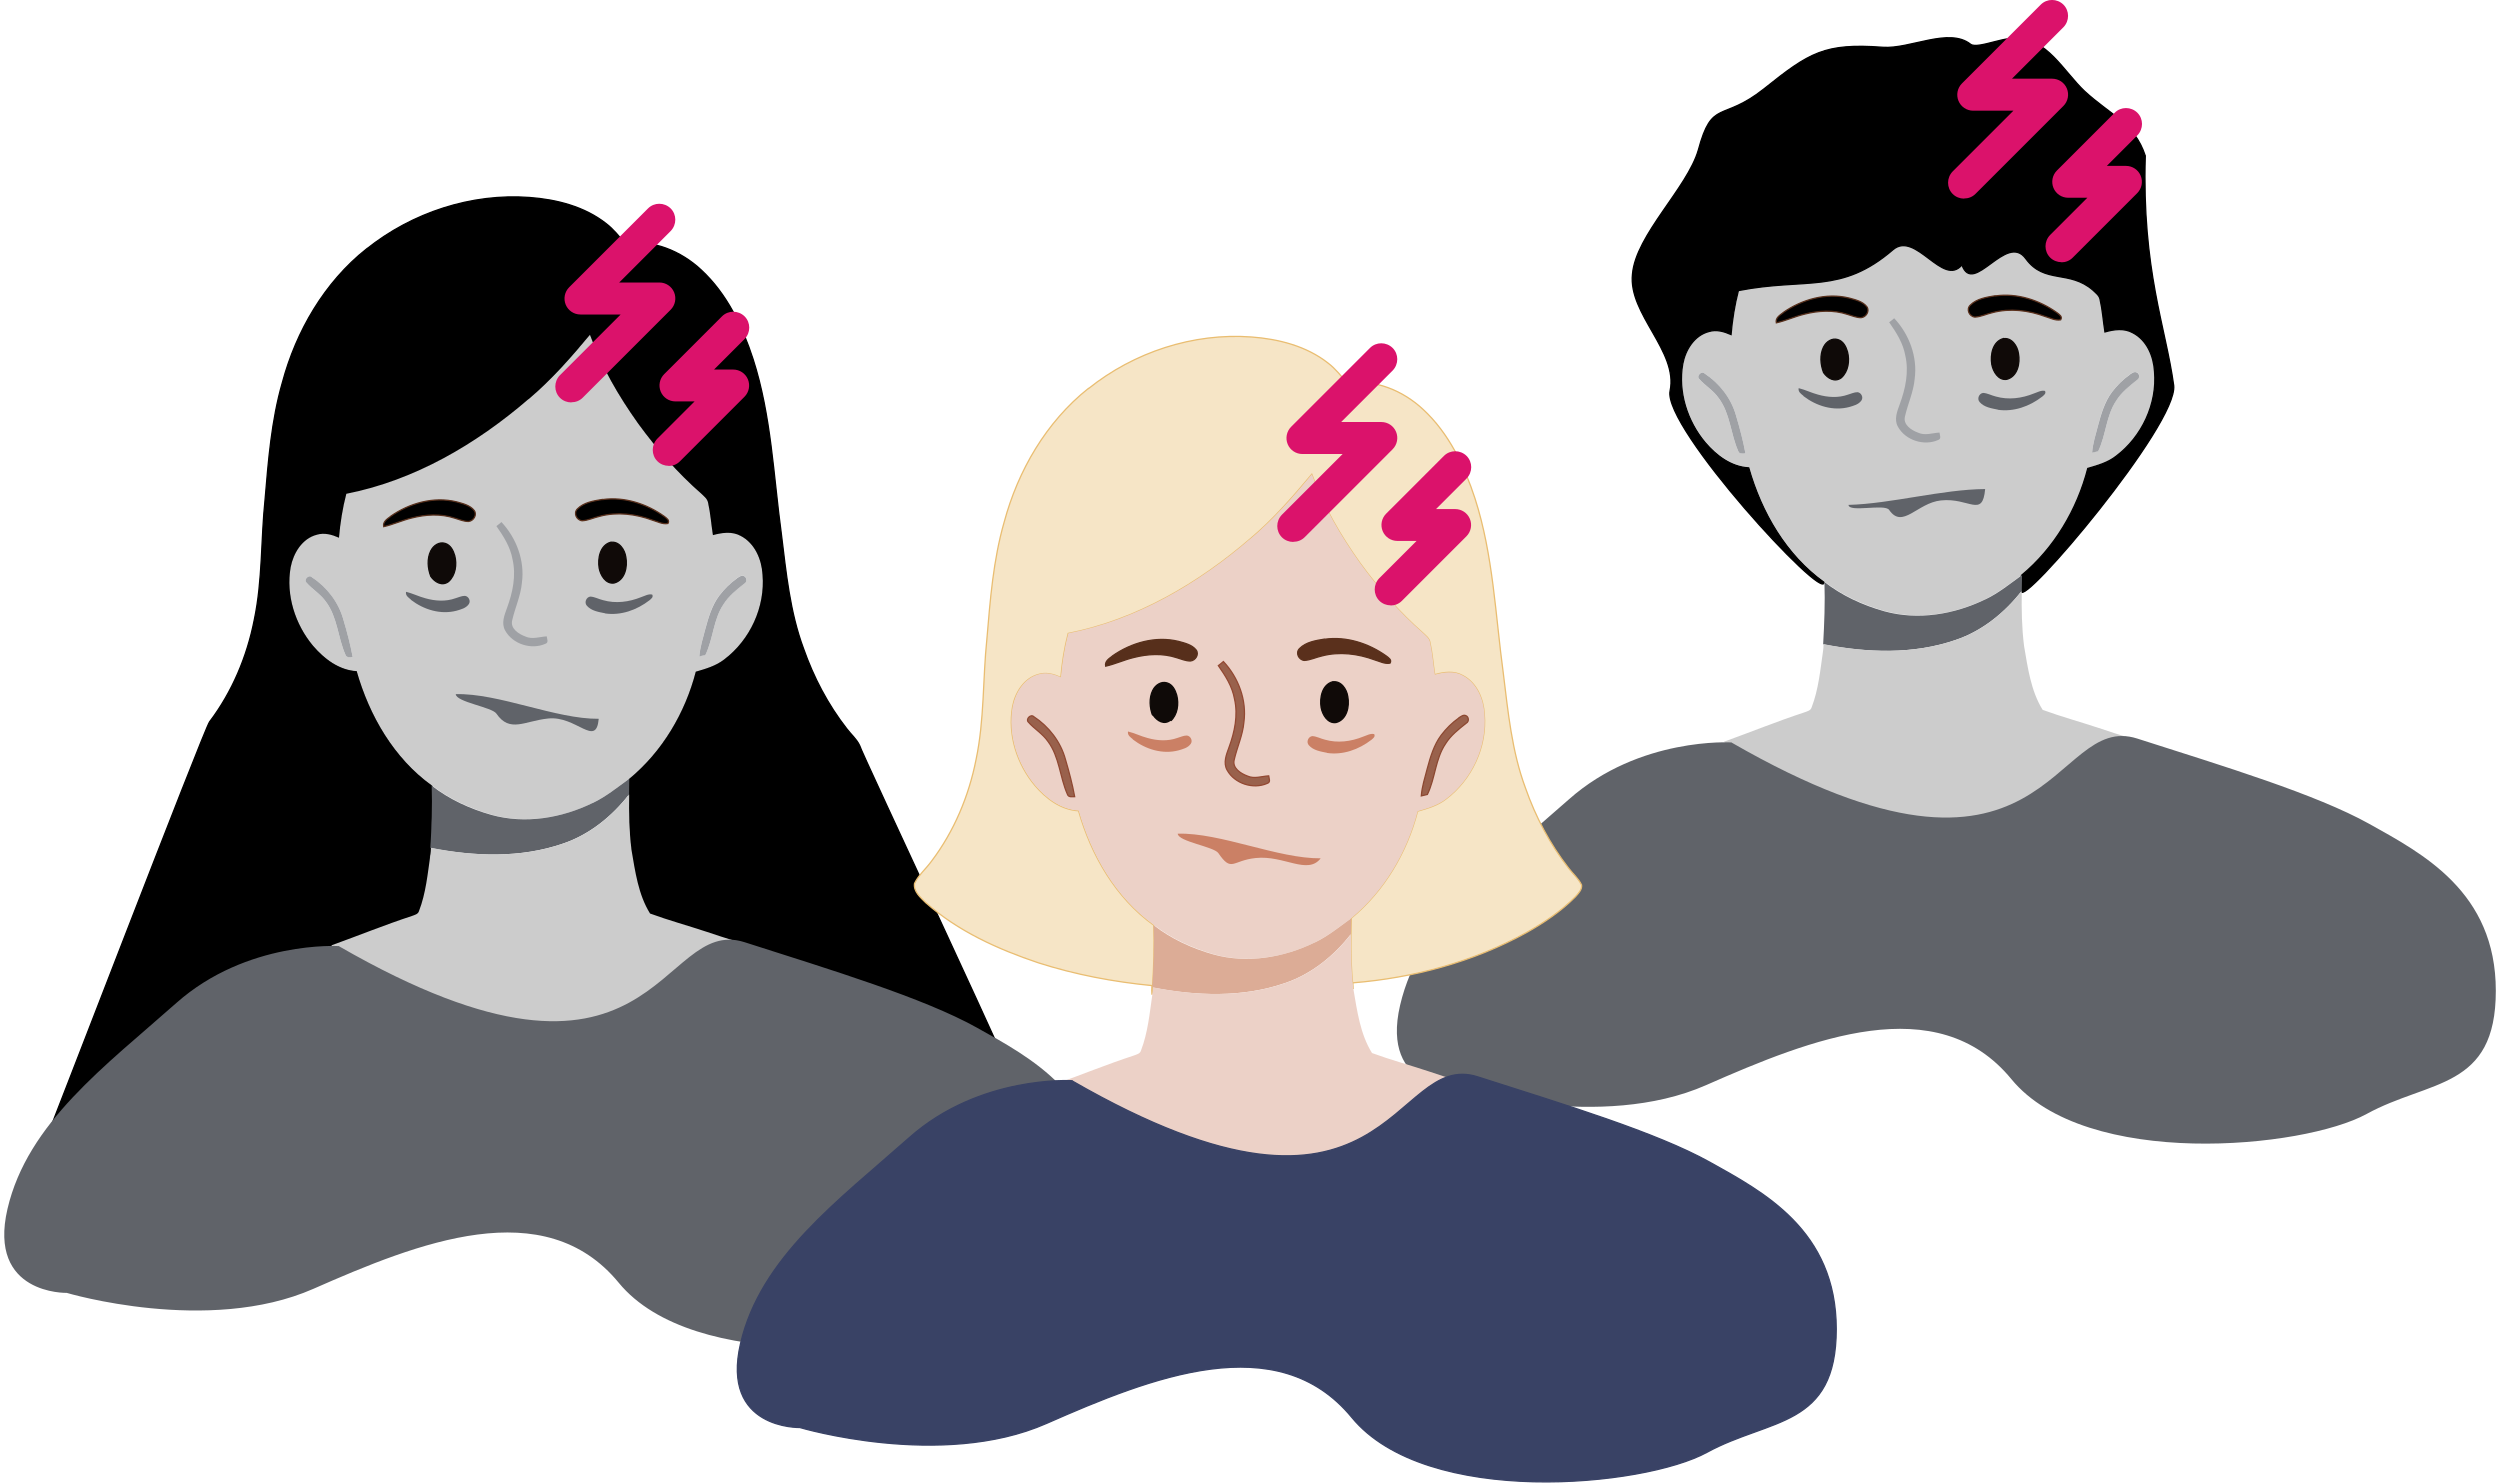<?xml version="1.0" encoding="UTF-8"?><svg xmlns="http://www.w3.org/2000/svg" id="Layer_266835d9f212010" data-name="Layer 26" viewBox="0 0 172.87 102.86" aria-hidden="true" width="172px" height="102px">
  <defs><linearGradient class="cerosgradient" data-cerosgradient="true" id="CerosGradient_idf9e0d4bca" gradientUnits="userSpaceOnUse" x1="50%" y1="100%" x2="50%" y2="0%"><stop offset="0%" stop-color="#d1d1d1"/><stop offset="100%" stop-color="#d1d1d1"/></linearGradient><linearGradient/>
    <style>
      .cls-1-6835d9f212010{
        fill: #5a301c;
      }

      .cls-1-6835d9f212010, .cls-2-6835d9f212010, .cls-3-6835d9f212010, .cls-4-6835d9f212010, .cls-5-6835d9f212010, .cls-6-6835d9f212010, .cls-7-6835d9f212010, .cls-8-6835d9f212010, .cls-9-6835d9f212010, .cls-10-6835d9f212010, .cls-11-6835d9f212010, .cls-12-6835d9f212010{
        stroke-width: .09px;
      }

      .cls-1-6835d9f212010, .cls-6-6835d9f212010{
        stroke: #5a301c;
      }

      .cls-2-6835d9f212010{
        fill: #0f0a08;
        stroke: #0f0a08;
      }

      .cls-3-6835d9f212010{
        fill: #572f1b;
      }

      .cls-3-6835d9f212010, .cls-11-6835d9f212010{
        stroke: #572f1b;
      }

      .cls-4-6835d9f212010{
        stroke: #000;
      }

      .cls-13-6835d9f212010{
        fill: #db126b;
      }

      .cls-14-6835d9f212010{
        fill: #ccc;
      }

      .cls-5-6835d9f212010{
        stroke: #924832;
      }

      .cls-5-6835d9f212010, .cls-8-6835d9f212010, .cls-10-6835d9f212010{
        fill: #99614c;
      }

      .cls-15-6835d9f212010{
        fill: #cb8065;
      }

      .cls-7-6835d9f212010{
        fill: #f6e5c6;
        stroke: #e9bd71;
      }

      .cls-16-6835d9f212010{
        fill: #9fa1a5;
      }

      .cls-8-6835d9f212010{
        stroke: #8e4731;
      }

      .cls-9-6835d9f212010{
        fill: #394265;
        stroke: #394265;
      }

      .cls-10-6835d9f212010{
        stroke: #8b4730;
      }

      .cls-17-6835d9f212010{
        fill: #dcac96;
      }

      .cls-18-6835d9f212010{
        fill: #606369;
      }

      .cls-19-6835d9f212010{
        fill: #ecd1c7;
      }

      .cls-12-6835d9f212010{
        fill: #100a08;
        stroke: #100a08;
      }
    </style>
  </defs>
  <g>
    <path class="cls-14-6835d9f212010" d="M133,13.56c1.58-1.33,2.95-2.89,4.26-4.47.79,2.2,1.98,4.24,3.33,6.14,1.29,1.77,2.73,3.43,4.38,4.87.18.18.42.35.48.62.17.75.22,1.52.34,2.27.63-.17,1.34-.28,1.94.06.97.51,1.44,1.63,1.5,2.68.19,2.25-.87,4.53-2.66,5.88-.58.45-1.28.65-1.97.85-.74,2.86-2.32,5.53-4.6,7.42-.82.59-1.61,1.24-2.53,1.68-2.15,1.06-4.69,1.48-7.02.83-1.49-.43-2.92-1.08-4.15-2.03-2.64-1.9-4.34-4.85-5.22-7.94-1.22-.07-2.25-.85-3.02-1.75-1.25-1.49-1.9-3.53-1.56-5.46.19-.98.8-1.99,1.82-2.25.52-.16,1.05,0,1.53.21.09-1.03.25-2.05.51-3.05,4.73-.93,9.02-3.45,12.64-6.57M138.3,19.57c-.61.11-1.29.2-1.74.66-.29.29-.06.78.33.82.42-.02.81-.22,1.22-.31,1.21-.32,2.5-.16,3.66.27.35.09.7.3,1.07.23.13-.23-.1-.37-.25-.49-1.23-.88-2.77-1.38-4.28-1.17M123.57,20.74c-.23.17-.54.36-.47.7.66-.14,1.28-.44,1.94-.6.97-.24,2.03-.31,2.99.01.31.09.62.23.95.23.35-.02.62-.46.4-.76-.29-.38-.79-.49-1.22-.6-1.59-.39-3.28.09-4.59,1.01M130.78,22.36c.5.7.97,1.45,1.12,2.31.26,1.13.01,2.29-.38,3.36-.18.5-.42,1.07-.13,1.58.51.94,1.8,1.35,2.78.92.26-.08.13-.34.1-.52-.49.04-1,.23-1.48.01-.47-.17-1.07-.56-.91-1.14.2-.87.59-1.69.67-2.59.21-1.52-.38-3.1-1.42-4.21-.11.1-.23.19-.35.28M138.7,23.5c-.74.21-.91,1.13-.8,1.79.09.49.44,1.12,1.03,1.04.76-.2.95-1.13.82-1.8-.07-.51-.47-1.12-1.05-1.02M126.24,24.06c-.28.55-.23,1.22,0,1.78-.22-.09-.35-.29-.48-.48-.21.2-.39.42-.59.63-.78.36-1.79.19-2.42.85-.39.35-.72.9-.63,1.44.22.27.44.56.68.82.51.25,1.08.35,1.62.51.01.04.04.14.05.18.39-.05.76.06,1.14.13.67-.06,1.39-.11,1.98-.47.37-.23.83-.28,1.18-.55.22-.27.38-.62.38-.97-.18-.84-.96-1.36-1.67-1.72.49-.44.58-1.18.43-1.8-.1-.35-.29-.74-.67-.85-.4-.13-.81.15-.98.5M147.47,25.99c-.47.34-.88.74-1.23,1.2-.52.68-.75,1.52-.97,2.33-.16.62-.36,1.24-.41,1.88.11-.03.32-.08.42-.1.55-1.12.55-2.46,1.26-3.52.36-.59.91-1.01,1.44-1.43.21-.11.18-.44-.03-.52-.18-.07-.34.07-.48.15M117.59,26.28c.42.48,1,.81,1.37,1.35.8,1.07.82,2.48,1.35,3.67.07.21.33.15.5.16-.16-.87-.4-1.73-.64-2.58-.33-1.21-1.16-2.28-2.2-2.97-.2-.2-.57.17-.38.37M139.12,26.88c-.35.31-.83.38-1.27.43.09.52-.12,1.24.41,1.57.8.49,1.78.52,2.7.52.82-.1,1.95-.31,2.13-1.28.14-.37-.12-.71-.29-1.01-.5-.12-.9-.5-1.41-.57-.5-.1-.97-.32-1.48-.36-.41.03-.57.42-.78.71M128.52,33.23c.02.55.29,1.05.59,1.5.93,1.36,2.62,2.15,4.26,1.98,1.96-.21,3.89-1.75,4.07-3.79-2.98.02-5.95.23-8.92.3Z"/>
    <ellipse class="cls-14-6835d9f212010" cx="132.92" cy="25.87" rx="11.41" ry="13.04"/>
    <path class="cls-4-6835d9f212010" d="M122.09,6.17c3.16-2.53,4.2-3.19,8.25-2.89,1.88.14,4.59-1.4,6.09-.21.51.39,2.85-.77,3.24-.27,1.92-.31,3.27,2.21,4.66,3.52,1.78,1.65,3.47,2.21,4.22,4.49-.24,7.93,1.42,11.88,1.97,15.93.33,2.68-10.59,15.55-10.58,14.27,0-.36.01-.73.02-1.09,2.28-1.89,3.86-4.56,4.6-7.42.69-.2,1.4-.4,1.97-.85,1.79-1.35,2.86-3.64,2.66-5.88-.06-1.05-.52-2.17-1.5-2.68-.6-.34-1.31-.24-1.94-.06-.12-.76-.17-1.53-.34-2.27-.05-.27-.3-.44-.48-.62-1.65-1.44-3.37-.42-4.66-2.18-1.35-1.9-3.65,2.63-4.44.42-1.32,1.58-3.2-2.39-4.78-1.06-3.62,3.12-6,1.92-10.73,2.84-.26,1-.42,2.02-.51,3.05-.48-.21-1.01-.37-1.53-.21-1.02.26-1.64,1.27-1.82,2.25-.34,1.94.31,3.97,1.56,5.46.77.9,1.79,1.68,3.02,1.75.88,3.09,2.58,6.04,5.22,7.94.05,1.44-11.19-10.73-10.68-13.28.58-2.75-2.91-5.32-2.61-8.1.23-2.72,3.81-5.98,4.57-8.61.96-3.57,1.62-1.92,4.55-4.24Z"/>
    <path class="cls-6-6835d9f212010" d="M138.15,20.53c1.51-.21,3.05.29,4.28,1.17.16.13.39.26.25.49-.37.07-.72-.13-1.07-.23-1.16-.43-2.45-.59-3.66-.27-.41.09-.8.29-1.22.31-.39-.04-.62-.53-.33-.82.45-.46,1.14-.56,1.74-.66Z"/>
    <path class="cls-11-6835d9f212010" d="M123.42,21.69c1.31-.92,3-1.4,4.59-1.01.43.12.93.23,1.22.6.22.3-.05.73-.4.76-.33,0-.64-.14-.95-.23-.97-.32-2.02-.26-2.99-.01-.66.16-1.28.45-1.94.6-.07-.34.24-.53.47-.7Z"/>
    <path class="cls-16-6835d9f212010" d="M130.78,22.36c.12-.09.24-.18.35-.28,1.04,1.11,1.63,2.68,1.42,4.21-.08.9-.47,1.72-.67,2.59-.16.59.45.97.91,1.14.47.22.99.02,1.48-.01.02.18.16.44-.1.52-.97.43-2.26.02-2.78-.92-.29-.51-.05-1.08.13-1.58.39-1.06.64-2.23.38-3.36-.15-.86-.63-1.61-1.12-2.31Z"/>
    <path class="cls-12-6835d9f212010" d="M138.7,23.5c.58-.1.98.51,1.05,1.02.13.67-.06,1.61-.82,1.8-.58.08-.94-.55-1.03-1.04-.11-.66.06-1.58.8-1.79Z"/>
    <path class="cls-2-6835d9f212010" d="M126.24,24.06c.17-.35.58-.63.98-.5.38.11.57.5.67.85.16.61.06,1.36-.43,1.8-.45.34-.95.04-1.23-.36-.22-.57-.27-1.23,0-1.78Z"/>
    <path class="cls-16-6835d9f212010" d="M147.47,25.99c.14-.08.3-.23.48-.15.21.08.24.41.03.52-.53.42-1.08.85-1.44,1.43-.71,1.05-.71,2.39-1.26,3.52-.1.03-.32.08-.42.1.05-.65.25-1.26.41-1.88.22-.81.46-1.65.97-2.33.35-.46.76-.87,1.23-1.2Z"/>
    <path class="cls-16-6835d9f212010" d="M117.59,26.28c-.19-.2.18-.57.38-.37,1.05.69,1.87,1.75,2.2,2.97.25.85.48,1.71.64,2.58-.17,0-.43.06-.5-.16-.53-1.19-.55-2.6-1.35-3.67-.37-.54-.95-.87-1.37-1.35Z"/>
    <path class="cls-18-6835d9f212010" d="M127.95,35.03c2.98-.08,6.51-1.08,9.49-1.1-.18,2.04-1.11.58-3.07.79-1.64.17-2.66,2.02-3.59.66-.3-.45-2.8.2-2.82-.35Z"/>
    <path class="cls-18-6835d9f212010" d="M137.47,41.58c.92-.44,1.71-1.09,2.53-1.68,0,.36-.01.73-.02,1.09-1.18,1.52-2.75,2.79-4.59,3.41-2.95,1.02-6.16.89-9.19.3.08-1.44.14-2.88.09-4.32,1.22.95,2.66,1.61,4.15,2.03,2.34.65,4.87.22,7.02-.83Z"/>
    <path class="cls-14-6835d9f212010" d="M135.39,44.4c1.84-.62,3.4-1.89,4.59-3.41-.02,1.28,0,2.56.16,3.83.26,1.51.47,3.11,1.29,4.43,1.28.47,2.6.83,3.9,1.26.71.23,1.41.48,2.13.67-3.53,3.78-8.68,5.89-13.83,5.97-5.28.17-10.62-1.89-14.31-5.69,1.86-.67,3.7-1.42,5.59-2.04.18-.07.43-.12.49-.34.48-1.24.6-2.58.79-3.89.03-.16.03-.34.04-.5,3.03.6,6.23.73,9.19-.3Z"/>
    <path class="cls-18-6835d9f212010" d="M138.32,28.43c1.09.16,2.2-.23,3.09-.92.11-.1.28-.21.18-.39-.27-.06-.52.1-.77.18-.84.34-1.77.46-2.64.21-.3-.07-.57-.23-.88-.25-.28.03-.45.41-.24.64.32.36.82.43,1.26.52Z"/>
    <path class="cls-18-6835d9f212010" d="M124.83,27.48c.91.7,2.08,1.05,3.18.76.3-.09.65-.17.85-.46.15-.23-.03-.55-.28-.57-.23,0-.44.11-.66.17-.67.24-1.4.19-2.07,0-.46-.12-.89-.34-1.35-.45-.05.26.17.4.33.53Z"/>
    <g>
      <path class="cls-13-6835d9f212010" d="M135.97,13.78c-.28,0-.57-.11-.78-.32-.43-.43-.43-1.13,0-1.57l4.21-4.21h-2.79c-.45,0-.85-.27-1.02-.68-.17-.41-.08-.89.24-1.21l5.47-5.47c.43-.43,1.13-.43,1.57,0,.43.43.43,1.13,0,1.57l-3.57,3.57h2.79c.45,0,.85.27,1.02.68.17.41.08.89-.24,1.21l-6.1,6.1c-.22.22-.5.32-.78.32Z"/>
      <path class="cls-13-6835d9f212010" d="M142.73,18.19c-.28,0-.57-.11-.78-.32-.43-.43-.43-1.13,0-1.57l2.58-2.58h-1.33c-.45,0-.85-.27-1.02-.68-.17-.41-.08-.89.24-1.21l4.01-4.01c.43-.43,1.13-.43,1.57,0,.43.43.43,1.13,0,1.57l-2.12,2.12h1.33c.45,0,.85.27,1.02.68.17.41.08.89-.24,1.21l-4.48,4.48c-.22.22-.5.32-.78.32Z"/>
    </g>
    <path class="cls-18-6835d9f212010" d="M119.85,51.51s-6.39-.4-11.29,3.95-10.32,8.31-11.71,14.28c-1.39,5.96,4.11,5.83,4.11,5.83,0,0,9.82,2.93,17.11-.28,7.29-3.21,16.03-6.7,21.19-.42,5.16,6.28,20.26,4.82,24.64,2.42s8.97-1.68,8.97-8.55-5.09-9.52-8.78-11.58c-3.7-2.06-10.07-3.99-16.1-5.92-6.03-1.93-5.99,13.04-28.14.28Z"/>
  </g>
  <g>
    <ellipse class="cls-14-6835d9f212010" cx="36.29" cy="40.01" rx="11.41" ry="13.04"/>
    <path class="cls-4-6835d9f212010" d="M25.14,17.28c3.16-2.53,7.27-3.88,11.31-3.58,1.88.14,3.81.63,5.31,1.81.51.39.92.9,1.32,1.4,1.92-.31,3.88.51,5.28,1.82,1.78,1.65,2.86,3.91,3.6,6.19,1.26,3.92,1.41,8.07,1.96,12.12.33,2.68.59,5.41,1.54,7.96.7,1.99,1.69,3.88,2.99,5.55.29.39.69.72.9,1.17.04.33,11.88,25.46,11.68,25.68-.99,1-10.46-6.15-11.67-5.46-3.69,2.04-11.3-4.68-15.49-4.33,0,.11-.35-8.78-.35-8.67-.16-1.27-.18-2.55-.16-3.83,0-.36.01-.73.02-1.09,2.28-1.89,3.86-4.56,4.6-7.42.69-.2,1.4-.4,1.97-.85,1.79-1.35,2.86-3.64,2.66-5.88-.06-1.05-.52-2.17-1.5-2.68-.6-.34-1.31-.24-1.94-.06-.12-.76-.17-1.53-.34-2.27-.05-.27-.3-.44-.48-.62-1.65-1.44-3.09-3.1-4.38-4.87-1.35-1.9-2.54-3.94-3.33-6.14-1.32,1.58-2.68,3.14-4.26,4.47-3.62,3.12-7.91,5.64-12.64,6.57-.26,1-.42,2.02-.51,3.05-.48-.21-1.01-.37-1.53-.21-1.02.26-1.64,1.27-1.82,2.25-.34,1.94.31,3.97,1.56,5.46.77.9,1.79,1.68,3.02,1.75.88,3.09,2.58,6.04,5.22,7.94.05,1.44,0,2.88-.09,4.32,0,.17,0,.34-.04.5-.02-.21-.37,6.16-.36,5.95-2.67-.26-15.32,20.51-17.87,19.69-2.8-.94-5.57-2.19-7.81-4.17-.36-.36-.87-.78-.78-1.34.28-.58,11.14-28.87,11.52-29.38,1.57-2.07,2.6-4.53,3.1-7.07.58-2.75.46-5.58.75-8.36.23-2.72.44-5.47,1.2-8.11.96-3.57,2.92-6.95,5.84-9.27Z"/>
    <path class="cls-14-6835d9f212010" d="M36.38,27.7c1.58-1.33,2.95-2.89,4.26-4.47.79,2.2,1.98,4.24,3.33,6.14,1.29,1.77,2.73,3.43,4.38,4.87.18.18.42.35.48.62.17.75.22,1.52.34,2.27.63-.17,1.34-.28,1.94.06.97.51,1.44,1.63,1.5,2.68.19,2.25-.87,4.53-2.66,5.88-.58.45-1.28.65-1.97.85-.74,2.86-2.32,5.53-4.6,7.42-.82.59-1.61,1.24-2.53,1.68-2.15,1.06-4.69,1.48-7.02.83-1.49-.43-2.92-1.08-4.15-2.03-2.64-1.9-4.34-4.85-5.22-7.94-1.22-.07-2.25-.85-3.02-1.75-1.25-1.49-1.9-3.53-1.56-5.46.19-.98.8-1.99,1.82-2.25.52-.16,1.05,0,1.53.21.09-1.03.25-2.05.51-3.05,4.73-.93,9.02-3.45,12.64-6.57M41.67,33.71c-.61.11-1.29.2-1.74.66-.29.29-.06.78.33.82.42-.02.81-.22,1.22-.31,1.21-.32,2.5-.16,3.66.27.35.09.7.3,1.07.23.13-.23-.1-.37-.25-.49-1.23-.88-2.77-1.38-4.28-1.17M26.94,34.87c-.23.17-.54.36-.47.7.66-.14,1.28-.44,1.94-.6.97-.24,2.03-.31,2.99.01.31.09.62.23.95.23.35-.02.62-.46.4-.76-.29-.38-.79-.49-1.22-.6-1.59-.39-3.28.09-4.59,1.01M34.15,36.5c.5.7.97,1.45,1.12,2.31.26,1.13.01,2.29-.38,3.36-.18.5-.42,1.07-.13,1.58.51.94,1.8,1.35,2.78.92.26-.08.13-.34.1-.52-.49.04-1,.23-1.48.01-.47-.17-1.07-.56-.91-1.14.2-.87.59-1.69.67-2.59.21-1.52-.38-3.1-1.42-4.21-.11.1-.23.19-.35.28M42.08,37.63c-.74.21-.91,1.13-.8,1.79.09.49.44,1.12,1.03,1.04.76-.2.95-1.13.82-1.8-.07-.51-.47-1.12-1.05-1.02M29.61,38.2c-.28.55-.23,1.22,0,1.78-.22-.09-.35-.29-.48-.48-.21.2-.39.42-.59.63-.78.36-1.79.19-2.42.85-.39.35-.72.9-.63,1.44.22.27.44.56.68.82.51.25,1.08.35,1.62.51.01.04.04.14.05.18.39-.05.76.06,1.14.13.67-.06,1.39-.11,1.98-.47.37-.23.83-.28,1.18-.55.22-.27.38-.62.38-.97-.18-.84-.96-1.36-1.67-1.72.49-.44.58-1.18.43-1.8-.1-.35-.29-.74-.67-.85-.4-.13-.81.15-.98.5M50.84,40.12c-.47.34-.88.74-1.23,1.2-.52.68-.75,1.52-.97,2.33-.16.62-.36,1.24-.41,1.88.11-.03.32-.08.42-.1.55-1.12.55-2.46,1.26-3.52.36-.59.91-1.01,1.44-1.43.21-.11.18-.44-.03-.52-.18-.07-.34.07-.48.15M20.96,40.41c.42.48,1,.81,1.37,1.35.8,1.07.82,2.48,1.35,3.67.07.21.33.15.5.16-.16-.87-.4-1.73-.64-2.58-.33-1.21-1.16-2.28-2.2-2.97-.2-.2-.57.17-.38.37M42.49,41.02c-.35.31-.83.38-1.27.43.09.52-.12,1.24.41,1.57.8.49,1.78.52,2.7.52.82-.1,1.95-.31,2.13-1.28.14-.37-.12-.71-.29-1.01-.5-.12-.9-.5-1.41-.57-.5-.1-.97-.32-1.48-.36-.41.03-.57.42-.78.71M31.89,47.36c.02.55.29,1.05.59,1.5.93,1.36,2.62,2.15,4.26,1.98,1.96-.21,3.89-1.75,4.07-3.79-2.98.02-5.95.23-8.92.3Z"/>
    <path class="cls-6-6835d9f212010" d="M41.52,34.66c1.51-.21,3.05.29,4.28,1.17.16.13.39.26.25.49-.37.07-.72-.13-1.07-.23-1.16-.43-2.45-.59-3.66-.27-.41.09-.8.29-1.22.31-.39-.04-.62-.53-.33-.82.45-.46,1.14-.56,1.74-.66Z"/>
    <path class="cls-11-6835d9f212010" d="M26.8,35.83c1.31-.92,3-1.4,4.59-1.01.43.12.93.23,1.22.6.22.3-.05.73-.4.76-.33,0-.64-.14-.95-.23-.97-.32-2.02-.26-2.99-.01-.66.16-1.28.45-1.94.6-.07-.34.24-.53.47-.7Z"/>
    <path class="cls-16-6835d9f212010" d="M34.15,36.5c.12-.09.24-.18.35-.28,1.04,1.11,1.63,2.68,1.42,4.21-.08.9-.47,1.72-.67,2.59-.16.59.45.97.91,1.14.47.22.99.02,1.48-.01.02.18.16.44-.1.52-.97.43-2.26.02-2.78-.92-.29-.51-.05-1.08.13-1.58.39-1.06.64-2.23.38-3.36-.15-.86-.63-1.61-1.12-2.31Z"/>
    <path class="cls-12-6835d9f212010" d="M42.08,37.63c.58-.1.98.51,1.05,1.02.13.67-.06,1.61-.82,1.8-.58.08-.94-.55-1.03-1.04-.11-.66.06-1.58.8-1.79Z"/>
    <path class="cls-2-6835d9f212010" d="M29.61,38.2c.17-.35.58-.63.98-.5.38.11.57.5.67.85.16.61.06,1.36-.43,1.8-.45.34-.95.04-1.23-.36-.22-.57-.27-1.23,0-1.78Z"/>
    <path class="cls-16-6835d9f212010" d="M50.84,40.12c.14-.08.3-.23.48-.15.21.08.24.41.03.52-.53.42-1.08.85-1.44,1.43-.71,1.05-.71,2.39-1.26,3.52-.1.03-.32.08-.42.1.05-.65.25-1.26.41-1.88.22-.81.46-1.65.97-2.33.35-.46.76-.87,1.23-1.2Z"/>
    <path class="cls-16-6835d9f212010" d="M20.96,40.41c-.19-.2.18-.57.38-.37,1.05.69,1.87,1.75,2.2,2.97.25.85.48,1.71.64,2.58-.17,0-.43.06-.5-.16-.53-1.19-.55-2.6-1.35-3.67-.37-.54-.95-.87-1.37-1.35Z"/>
    <path class="cls-18-6835d9f212010" d="M31.33,48.16c2.98-.08,6.95,1.74,9.92,1.71-.18,2.04-1.55-.23-3.51-.02-1.64.17-2.66,1.02-3.59-.34-.3-.45-2.8-.8-2.82-1.35Z"/>
    <path class="cls-18-6835d9f212010" d="M40.84,55.71c.92-.44,1.71-1.09,2.53-1.68,0,.36-.01.73-.02,1.09-1.18,1.52-2.75,2.79-4.59,3.41-2.95,1.02-6.16.89-9.19.3.08-1.44.14-2.88.09-4.32,1.22.95,2.66,1.61,4.15,2.03,2.34.65,4.87.22,7.02-.83Z"/>
    <path class="cls-14-6835d9f212010" d="M38.77,58.53c1.84-.62,3.4-1.89,4.59-3.41-.02,1.28,0,2.56.16,3.83.26,1.51.47,3.11,1.29,4.43,1.28.47,2.6.83,3.9,1.26.71.23,1.41.48,2.13.67-3.53,3.78-8.68,5.89-13.83,5.97-5.28.17-10.62-1.89-14.31-5.69,1.86-.67,3.7-1.42,5.59-2.04.18-.07.43-.12.49-.34.48-1.24.6-2.58.79-3.89.03-.16.03-.34.04-.5,3.03.6,6.23.73,9.19-.3Z"/>
    <path class="cls-18-6835d9f212010" d="M41.69,42.56c1.09.16,2.2-.23,3.09-.92.11-.1.28-.21.18-.39-.27-.06-.52.1-.77.18-.84.34-1.77.46-2.64.21-.3-.07-.57-.23-.88-.25-.28.03-.45.41-.24.64.32.36.82.43,1.26.52Z"/>
    <path class="cls-18-6835d9f212010" d="M28.21,41.61c.91.7,2.08,1.05,3.18.76.3-.09.65-.17.85-.46.15-.23-.03-.55-.28-.57-.23,0-.44.11-.66.17-.67.24-1.4.19-2.07,0-.46-.12-.89-.34-1.35-.45-.05.26.17.4.33.53Z"/>
    <g>
      <path class="cls-13-6835d9f212010" d="M39.34,27.92c-.28,0-.57-.11-.78-.32-.43-.43-.43-1.13,0-1.57l4.21-4.21h-2.79c-.45,0-.85-.27-1.02-.68-.17-.41-.08-.89.24-1.21l5.47-5.47c.43-.43,1.13-.43,1.57,0,.43.43.43,1.13,0,1.57l-3.57,3.57h2.79c.45,0,.85.27,1.02.68.17.41.08.89-.24,1.21l-6.1,6.1c-.22.22-.5.32-.78.32Z"/>
      <path class="cls-13-6835d9f212010" d="M46.1,32.32c-.28,0-.57-.11-.78-.32-.43-.43-.43-1.13,0-1.57l2.58-2.58h-1.33c-.45,0-.85-.27-1.02-.68-.17-.41-.08-.89.24-1.21l4.01-4.01c.43-.43,1.13-.43,1.57,0,.43.43.43,1.13,0,1.57l-2.12,2.12h1.33c.45,0,.85.27,1.02.68.17.41.08.89-.24,1.21l-4.48,4.48c-.22.22-.5.32-.78.32Z"/>
    </g>
    <path class="cls-18-6835d9f212010" d="M23.23,65.64s-6.39-.4-11.29,3.95c-4.9,4.35-10.32,8.31-11.71,14.28s4.11,5.83,4.11,5.83c0,0,9.82,2.93,17.11-.28s16.03-6.7,21.19-.42c5.16,6.28,20.26,4.82,24.64,2.42,4.38-2.39,8.97-1.68,8.97-8.55s-5.09-9.52-8.78-11.58c-3.7-2.06-10.07-3.99-16.1-5.92-6.03-1.93-5.99,13.04-28.14.28Z"/>
  </g>
  <g>
    <ellipse class="cls-19-6835d9f212010" cx="86.38" cy="49.69" rx="11.41" ry="13.04"/>
    <path class="cls-7-6835d9f212010" d="M75.23,26.96c3.16-2.53,7.27-3.88,11.31-3.58,1.88.14,3.81.63,5.31,1.81.51.39.92.9,1.32,1.4,1.92-.31,3.88.51,5.28,1.82,1.78,1.65,2.86,3.91,3.6,6.19,1.26,3.92,1.41,8.07,1.96,12.12.33,2.68.59,5.41,1.54,7.96.7,1.99,1.69,3.88,2.99,5.55.29.39.69.72.9,1.17.04.33-.23.59-.43.82-.99,1-2.17,1.79-3.39,2.48-3.69,2.04-7.86,3.15-12.05,3.49,0,.11.02.32.03.43-.16-1.27-.18-2.55-.16-3.83,0-.36.01-.73.02-1.09,2.28-1.89,3.86-4.56,4.6-7.42.69-.2,1.4-.4,1.97-.85,1.79-1.35,2.86-3.64,2.66-5.88-.06-1.05-.52-2.17-1.5-2.68-.6-.34-1.31-.24-1.94-.06-.12-.76-.17-1.53-.34-2.27-.05-.27-.3-.44-.48-.62-1.65-1.44-3.09-3.1-4.38-4.87-1.35-1.9-2.54-3.94-3.33-6.14-1.32,1.58-2.68,3.14-4.26,4.47-3.62,3.12-7.91,5.64-12.64,6.57-.26,1-.42,2.02-.51,3.05-.48-.21-1.01-.37-1.53-.21-1.02.26-1.64,1.27-1.82,2.25-.34,1.94.31,3.97,1.56,5.46.77.9,1.79,1.68,3.02,1.75.88,3.09,2.58,6.04,5.22,7.94.05,1.44,0,2.88-.09,4.32,0,.17,0,.34-.04.5-.02-.21-.01-.42,0-.63-2.67-.26-5.32-.76-7.88-1.58-2.8-.94-5.57-2.19-7.81-4.17-.36-.36-.87-.78-.78-1.34.28-.58.79-1.01,1.17-1.53,1.57-2.07,2.6-4.53,3.1-7.07.58-2.75.46-5.58.75-8.36.23-2.72.44-5.47,1.2-8.11.96-3.57,2.92-6.95,5.84-9.27Z"/>
    <path class="cls-19-6835d9f212010" d="M86.47,37.38c1.58-1.33,2.95-2.89,4.26-4.47.79,2.2,1.98,4.24,3.33,6.14,1.29,1.77,2.73,3.43,4.38,4.87.18.18.42.35.48.62.17.75.22,1.52.34,2.27.63-.17,1.34-.28,1.94.06.97.51,1.44,1.63,1.5,2.68.19,2.25-.87,4.53-2.66,5.88-.58.45-1.28.65-1.97.85-.74,2.86-2.32,5.53-4.6,7.42-.82.59-1.61,1.24-2.53,1.68-2.15,1.06-4.69,1.48-7.02.83-1.49-.43-2.92-1.08-4.15-2.03-2.64-1.9-4.34-4.85-5.22-7.94-1.22-.07-2.25-.85-3.02-1.75-1.25-1.49-1.9-3.53-1.56-5.46.19-.98.8-1.99,1.82-2.25.52-.16,1.05,0,1.53.21.09-1.03.25-2.05.51-3.05,4.73-.93,9.02-3.45,12.64-6.57M91.76,43.39c-.61.11-1.29.2-1.74.66-.29.29-.06.78.33.82.42-.02.81-.22,1.22-.31,1.21-.32,2.5-.16,3.66.27.35.09.7.3,1.07.23.13-.23-.1-.37-.25-.49-1.23-.88-2.77-1.38-4.28-1.17M77.04,44.55c-.23.17-.54.36-.47.7.66-.14,1.28-.44,1.94-.6.97-.24,2.03-.31,2.99.01.31.09.62.23.95.23.35-.02.62-.46.4-.76-.29-.38-.79-.49-1.22-.6-1.59-.39-3.28.09-4.59,1.01M84.24,46.18c.5.7.97,1.45,1.12,2.31.26,1.13.01,2.29-.38,3.36-.18.5-.42,1.07-.13,1.58.51.94,1.8,1.35,2.78.92.26-.08.13-.34.1-.52-.49.04-1,.23-1.48.01-.47-.17-1.07-.56-.91-1.14.2-.87.59-1.69.67-2.59.21-1.52-.38-3.1-1.42-4.21-.11.1-.23.19-.35.28M92.17,47.31c-.74.21-.91,1.13-.8,1.79.09.49.44,1.12,1.03,1.04.76-.2.95-1.13.82-1.8-.07-.51-.47-1.12-1.05-1.02M79.7,47.88c-.28.55-.23,1.22,0,1.78-.22-.09-.35-.29-.48-.48-.21.2-.39.42-.59.63-.78.36-1.79.19-2.42.85-.39.35-.72.9-.63,1.44.22.27.44.56.68.82.51.25,1.08.35,1.62.51.01.04.04.14.05.18.39-.05.76.06,1.14.13.67-.06,1.39-.11,1.98-.47.37-.23.83-.28,1.18-.55.22-.27.38-.62.38-.97-.18-.84-.96-1.36-1.67-1.72.49-.44.58-1.18.43-1.8-.1-.35-.29-.74-.67-.85-.4-.13-.81.15-.98.5M100.93,49.8c-.47.34-.88.74-1.23,1.2-.52.68-.75,1.52-.97,2.33-.16.62-.36,1.24-.41,1.88.11-.03.32-.08.42-.1.55-1.12.55-2.46,1.26-3.52.36-.59.91-1.01,1.44-1.43.21-.11.18-.44-.03-.52-.18-.07-.34.07-.48.15M71.05,50.09c.42.48,1,.81,1.37,1.35.8,1.07.82,2.48,1.35,3.67.07.21.33.15.5.16-.16-.87-.4-1.73-.64-2.58-.33-1.21-1.16-2.28-2.2-2.97-.2-.2-.57.17-.38.37M92.58,50.7c-.35.31-.83.38-1.27.43.09.52-.12,1.24.41,1.57.8.49,1.78.52,2.7.52.82-.1,1.95-.31,2.13-1.28.14-.37-.12-.71-.29-1.01-.5-.12-.9-.5-1.41-.57-.5-.1-.97-.32-1.48-.36-.41.03-.57.42-.78.71M81.98,57.05c.02.55.29,1.05.59,1.5.93,1.36,2.62,2.15,4.26,1.98,1.96-.21,3.89-1.75,4.07-3.79-2.98.02-5.95.23-8.92.3Z"/>
    <path class="cls-1-6835d9f212010" d="M91.62,44.35c1.51-.21,3.05.29,4.28,1.17.16.13.39.26.25.49-.37.07-.72-.13-1.07-.23-1.16-.43-2.45-.59-3.66-.27-.41.09-.8.29-1.22.31-.39-.04-.62-.53-.33-.82.45-.46,1.14-.56,1.74-.66Z"/>
    <path class="cls-3-6835d9f212010" d="M76.89,45.51c1.31-.92,3-1.4,4.59-1.01.43.12.93.23,1.22.6.22.3-.05.73-.4.76-.33,0-.64-.14-.95-.23-.97-.32-2.02-.26-2.99-.01-.66.16-1.28.45-1.94.6-.07-.34.24-.53.47-.7Z"/>
    <path class="cls-5-6835d9f212010" d="M84.24,46.18c.12-.09.24-.18.35-.28,1.04,1.11,1.63,2.68,1.42,4.21-.08.9-.47,1.72-.67,2.59-.16.59.45.97.91,1.14.47.22.99.02,1.48-.01.02.18.16.44-.1.52-.97.43-2.26.02-2.78-.92-.29-.51-.05-1.08.13-1.58.39-1.06.64-2.23.38-3.36-.15-.86-.63-1.61-1.12-2.31Z"/>
    <path class="cls-12-6835d9f212010" d="M92.17,47.31c.58-.1.98.51,1.05,1.02.13.67-.06,1.61-.82,1.8-.58.08-.94-.55-1.03-1.04-.11-.66.06-1.58.8-1.79Z"/>
    <path class="cls-2-6835d9f212010" d="M79.7,47.88c.17-.35.58-.63.98-.5.38.11.57.5.67.85.16.61.06,1.36-.43,1.8-.45.34-.95.04-1.23-.36-.22-.57-.27-1.23,0-1.78Z"/>
    <path class="cls-19-6835d9f212010" d="M79.21,49.18c.13.19.26.39.48.48.28.4.78.7,1.23.36.71.36,1.49.89,1.67,1.72,0,.35-.16.7-.38.97-.34.27-.8.33-1.18.55-.59.36-1.31.41-1.98.47-.38-.07-.75-.18-1.14-.13-.01-.05-.04-.14-.05-.18-.54-.17-1.11-.27-1.62-.51-.25-.25-.46-.54-.68-.82-.09-.54.23-1.09.63-1.44.64-.66,1.64-.49,2.42-.85.2-.21.39-.43.59-.63Z"/>
    <path class="cls-10-6835d9f212010" d="M100.93,49.8c.14-.08.3-.23.48-.15.21.08.24.41.03.52-.53.42-1.08.85-1.44,1.43-.71,1.05-.71,2.39-1.26,3.52-.1.03-.32.08-.42.1.05-.65.25-1.26.41-1.88.22-.81.46-1.65.97-2.33.35-.46.76-.87,1.23-1.2Z"/>
    <path class="cls-8-6835d9f212010" d="M71.05,50.09c-.19-.2.18-.57.38-.37,1.05.69,1.87,1.75,2.2,2.97.25.85.48,1.71.64,2.58-.17,0-.43.06-.5-.16-.53-1.19-.55-2.6-1.35-3.67-.37-.54-.95-.87-1.37-1.35Z"/>
    <path class="cls-19-6835d9f212010" d="M92.58,50.7c.21-.29.36-.68.78-.71.51.04.98.26,1.48.36.51.07.91.45,1.41.57.18.3.44.64.29,1.01-.17.97-1.31,1.19-2.13,1.28-.91,0-1.9-.03-2.7-.52-.54-.33-.32-1.05-.41-1.57.44-.05.92-.12,1.27-.43Z"/>
    <path class="cls-15-6835d9f212010" d="M81.42,57.84c2.98-.08,6.95,1.74,9.92,1.71-.91,1.18-2.55-.23-4.51-.02-1.64.17-1.66,1.02-2.59-.34-.3-.45-2.8-.8-2.82-1.35Z"/>
    <path class="cls-17-6835d9f212010" d="M90.93,65.39c.92-.44,1.71-1.09,2.53-1.68,0,.36-.01.73-.02,1.09-1.18,1.52-2.75,2.79-4.59,3.41-2.95,1.02-6.16.89-9.19.3.08-1.44.14-2.88.09-4.32,1.22.95,2.66,1.61,4.15,2.03,2.34.65,4.87.22,7.02-.83Z"/>
    <path class="cls-19-6835d9f212010" d="M88.86,68.21c1.84-.62,3.4-1.89,4.59-3.41-.02,1.28,0,2.56.16,3.83.26,1.51.47,3.11,1.29,4.43,1.28.47,2.6.83,3.9,1.26.71.23,1.41.48,2.13.67-3.53,3.78-8.68,5.89-13.83,5.97-5.28.17-10.62-1.89-14.31-5.69,1.86-.67,3.7-1.42,5.59-2.04.18-.07.43-.12.49-.34.48-1.24.6-2.58.79-3.89.03-.16.03-.34.04-.5,3.03.6,6.23.73,9.19-.3Z"/>
    <path class="cls-15-6835d9f212010" d="M91.78,52.24c1.09.16,2.2-.23,3.09-.92.11-.1.28-.21.18-.39-.27-.06-.52.1-.77.18-.84.34-1.77.46-2.64.21-.3-.07-.57-.23-.88-.25-.28.03-.45.41-.24.64.32.36.82.43,1.26.52Z"/>
    <path class="cls-15-6835d9f212010" d="M78.3,51.3c.91.7,2.08,1.05,3.18.76.3-.09.65-.17.85-.46.15-.23-.03-.55-.28-.57-.23,0-.44.11-.66.17-.67.24-1.4.19-2.07,0-.46-.12-.89-.34-1.35-.45-.05.26.17.4.33.53Z"/>
    <g>
      <path class="cls-13-6835d9f212010" d="M89.43,37.6c-.28,0-.57-.11-.78-.32-.43-.43-.43-1.13,0-1.57l4.21-4.21h-2.79c-.45,0-.85-.27-1.02-.68-.17-.41-.08-.89.24-1.21l5.47-5.47c.43-.43,1.13-.43,1.57,0,.43.43.43,1.13,0,1.57l-3.57,3.57h2.79c.45,0,.85.27,1.02.68.17.41.08.89-.24,1.21l-6.1,6.1c-.22.22-.5.32-.78.32Z"/>
      <path class="cls-13-6835d9f212010" d="M96.19,42c-.28,0-.57-.11-.78-.32-.43-.43-.43-1.13,0-1.57l2.58-2.58h-1.33c-.45,0-.85-.27-1.02-.68-.17-.41-.08-.89.24-1.21l4.01-4.01c.43-.43,1.13-.43,1.57,0,.43.43.43,1.13,0,1.57l-2.12,2.12h1.33c.45,0,.85.27,1.02.68.17.41.08.89-.24,1.21l-4.48,4.48c-.22.22-.5.32-.78.32Z"/>
    </g>
    <path class="cls-9-6835d9f212010" d="M74.09,74.98s-6.39-.4-11.29,3.95-10.32,8.31-11.71,14.28,4.11,5.83,4.11,5.83c0,0,9.82,2.93,17.11-.28s16.03-6.7,21.19-.42c5.16,6.28,20.26,4.82,24.64,2.42,4.38-2.39,8.97-1.68,8.97-8.55s-5.09-9.52-8.78-11.58c-3.7-2.06-10.07-3.99-16.1-5.92s-5.99,13.04-28.14.28Z"/>
  </g>
</svg>